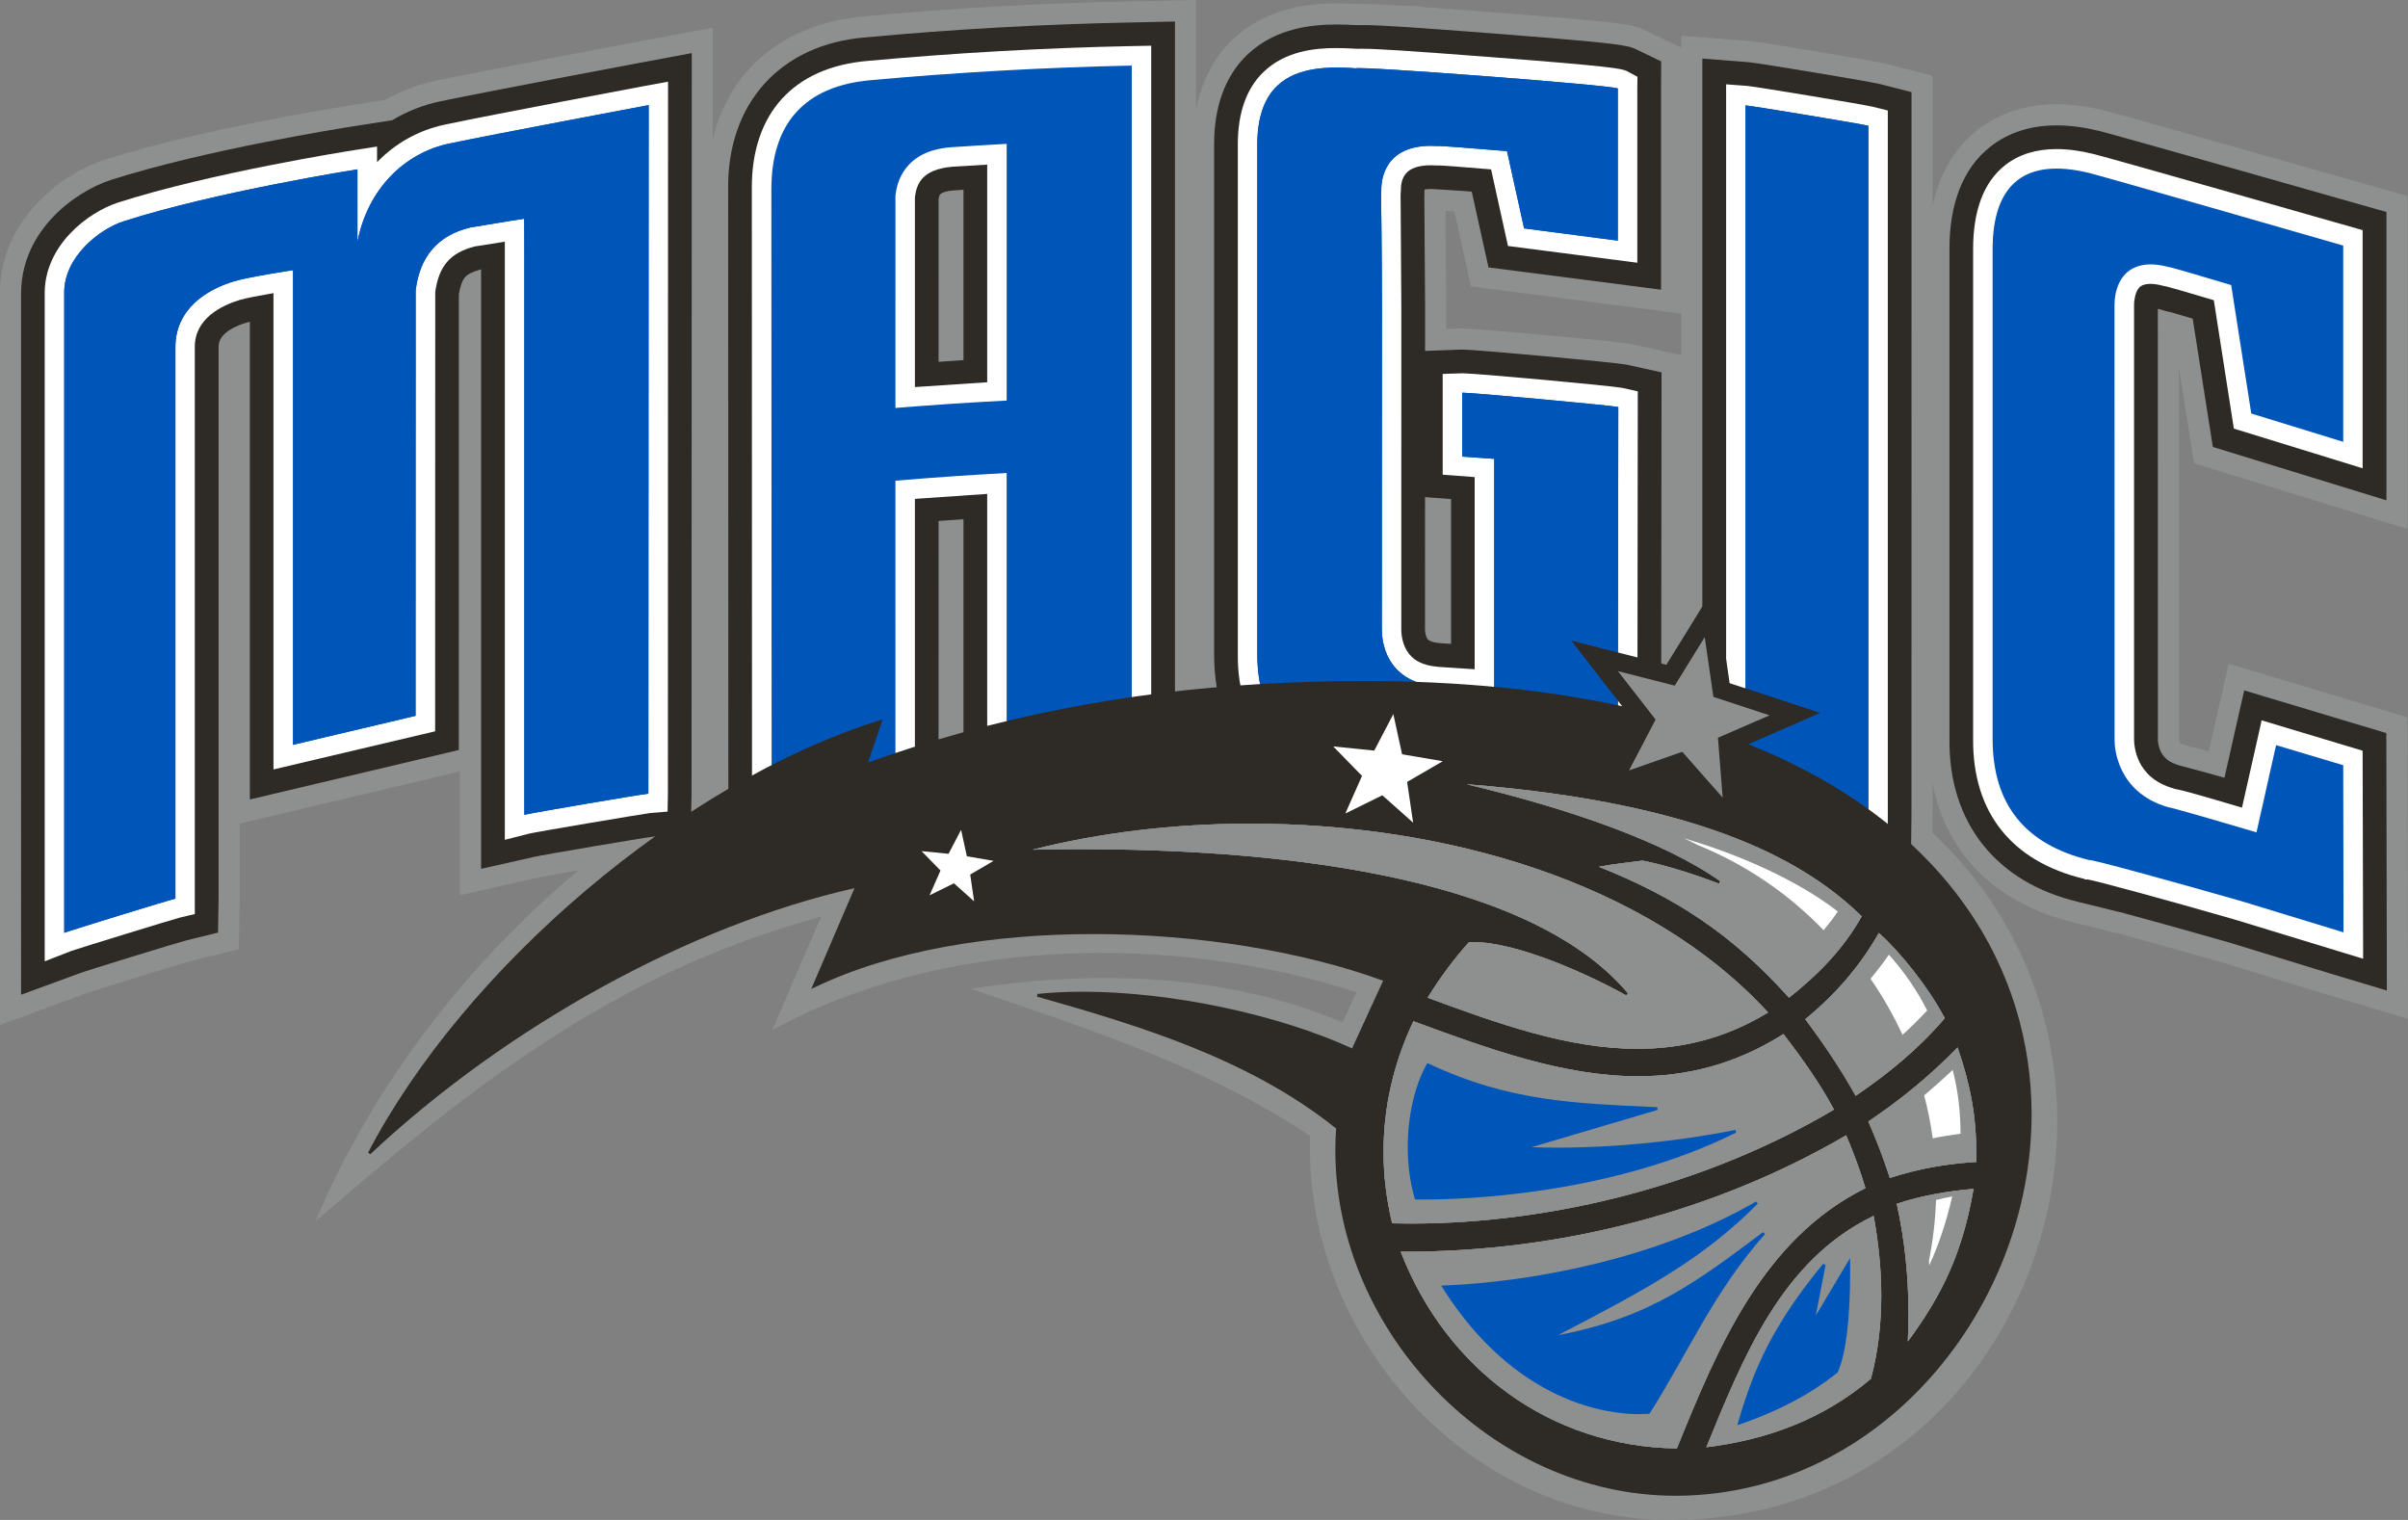 <?xml version="1.0" encoding="utf-8"?>
<svg xmlns="http://www.w3.org/2000/svg" xmlns:xlink="http://www.w3.org/1999/xlink" version="1.1" id="Layer_4" x="0px" y="0px" viewBox="0 0 366.843 231.546" enable-background="new 0 0 366.843 231.546">
<rect x="0" y="0" width="366.843" height="231.546" fill="#808080" stroke="none"/>
<g>
	<path fill="#8E9090" d="M147.934,150.621c19.709-3.021,39.385-2.134,56.604,5.139l2.101-4.618&#xA;		c-27.869-8.969-62.892-8.509-88.981,5.775l7.434-17.27c-32.793,8.865-54.856,27.355-77.041,46.406&#xA;		c16.173-38.2,51.333-69.607,91.097-81.007l-2.021,6.34c34.822-11.363,73.042-13.517,103.985-8.405l-7.248-9.429l17.755,4.523&#xA;		l11.414-17.054l4.515,21.089l17.46,5.662c0,0-12.72,5.318-12.106,5.576c66.113,27.232,44.947,117.716-17.917,118.196&#xA;		c-31.8,0.266-56.469-28.47-55.395-58.527C183.424,162.378,167.203,157.256,147.934,150.621"/>
	<path fill="#8E9090" d="M107.724,28.823c-0.017-7.09,2.056-13.527,6.346-18.256c4.278-4.742,10.473-7.438,17.505-8.067&#xA;		c13.451-1.25,27.123-2.016,40.646-2.282v0.003L182.205,0v114.798l-0.156,9.887l-9.957-0.175&#xA;		c-1.748-0.004-15.016,0.466-17.475,0.637c-0.146,0.008-0.189,0.013-0.293,0.022l-10.758,0.963v-0.199l-6.723,0.306&#xA;		c-0.912,0.031-16.922,1.654-17.708,1.804l-11.383,1.798L107.724,28.823z M135.51,29.939l0.021-0.249&#xA;		c0.129-2.023,1.226-4.612,3.251-6.099c1.986-1.498,4.078-1.896,6.077-2.045c0.004,0,1.797-0.112,3.708-0.234l5.686-0.362v35.908&#xA;		v4.984l-4.978,0.343c-2.977,0.204-4.812,0.34-8.092,0.543l-5.674,0.355L135.51,29.939L135.51,29.939z"/>
	<path fill="#8E9090" d="M354.16,151.406c-0.015-0.011-13.346-4.076-15.355-4.713c-0.125-0.039-0.138-0.039-0.237-0.072&#xA;		c-0.013-0.002-0.022-0.007-0.03-0.009c-6.015-1.721-11.428-3.222-15.401-4.296l-7.173-1.776c-6.78-1.644-12.508-4.914-16.415-9.837&#xA;		c-3.923-4.912-5.791-11.22-5.779-18.128V37.954c-0.042-7.332,2.188-14.004,7.474-18.137c3.386-2.695,7.672-3.947,12.062-3.925&#xA;		c2.355,0,4.765,0.333,7.156,0.915c0.894,0.211,3.508,0.95,7.637,2.104c4.044,1.138,9.256,2.61,14.407,4.07&#xA;		c10.302,2.918,20.37,5.787,20.37,5.787l3.882,1.102v50.708l-32.507-10.006l-0.521-3.298c-0.005-0.01-0.926-5.893-1.785-11.354&#xA;		l0.008,56.486v0.127l-0.008,0.135c0.008,0.021,0.008,0.044,0.013,0.071c0.021,0.12,0.071,0.268,0.135,0.388&#xA;		c0.049,0.008-0.147,0.082,0.89,0.415c0,0,2.115,0.55,3.512,0.933c0.869-3.845,1.764-7.781,1.764-7.785l1.273-5.573l27.215,8.169&#xA;		l0.096,45.932L354.16,151.406z"/>
	<path fill="#8E9090" d="M0,44.513c0-5.758,2.675-10.464,5.796-13.7c3.175-3.277,6.768-5.36,10.067-6.442&#xA;		c14.931-4.773,36.041-8.068,37.091-8.245l5.703-0.89c2.374-1.352,4.986-2.362,7.774-2.943c7.352-1.539,29.572-5.725,30.583-5.911&#xA;		v0.003l11.581-2.158l-0.028,116.738l-0.188,8.69l-8.621,1.008c-0.722,0.045-16.899,2.791-17.646,2.995l-12.037,2.709v-18.856&#xA;		l-33.569,7.949v11.519l-0.112,7.612l-7.348,1.812c-0.139,0.028-2.562,0.744-5.167,1.544c-2.667,0.817-5.771,1.772-7.985,2.471&#xA;		c-1.423,0.446-2.621,0.841-2.671,0.865L0,156.134C0,156.134,0,44.513,0,44.513z"/>
	<path fill="#8E9090" d="M282.322,133.297c0,0-0.041-0.009-0.195-0.042c-0.153-0.027-0.374-0.066-0.641-0.119&#xA;		c-0.524-0.097-1.228-0.222-2.038-0.359c-1.63-0.286-3.695-0.635-5.768-0.975c-4.062-0.677-8.456-1.372-8.749-1.397l-4.033-0.441&#xA;		l-4.766-0.52V5.448l10.62,0.837c1.104,0.114,3.466,0.504,6.793,1.039c3.227,0.526,6.979,1.153,9.67,1.622&#xA;		c1.861,0.326,2.956,0.513,3.806,0.707l7.395,1.881l-0.002,112.284l-0.143,12.128L282.322,133.297z"/>
	<path fill="#8E9090" d="M244.662,127.779c-1.062-0.221-7.758-0.857-14.717-1.399c-6.665-0.527-13.982-1.04-18.63-1.328&#xA;		l-5.145-0.191c-7.15-0.267-13.498-2.54-17.933-7.121c-4.453-4.572-6.508-10.99-6.486-18.091V21.993&#xA;		c-0.027-6.19,1.832-11.942,5.997-15.942h0.005c5.312-5.036,11.826-5.499,15.829-5.528c1.104,0,2.054,0.046,2.686,0.076l0.653,0.023&#xA;		c0.258-0.006,0.507-0.008,0.76-0.008c1.37,0.001,3.13,0.076,5.652,0.236l2.857,0.1l-0.049,0.085&#xA;		c2.798,0.196,6.334,0.462,10.88,0.809c15.187,1.176,19.185,1.587,21.503,2.063c0.761,0.136,1.772,0.53,2.105,0.707l5.664,2.739&#xA;		l-0.047,6.223v2.066v32.14l-32.155-4.152l-0.803-3.668c0-0.007-0.909-4.129-1.703-7.737c-0.402-0.028-0.901-0.06-1.38-0.09&#xA;		l0.104,14.808l-0.004,3.184l1.968-0.073c0.043-0.002,0.083-0.004,0.12-0.004h0.017c0.042-0.003,0.081-0.006,0.117-0.008h0.145&#xA;		c0.941,0.012,2.125,0.11,4.095,0.258c1.905,0.152,4.312,0.36,6.825,0.584c5.035,0.45,10.439,0.973,13.113,1.282&#xA;		c0.83,0.107,1.18,0.128,1.943,0.282l7.685,1.7l-0.092,75.791L244.662,127.779z"/>
	<path fill="#2E2A25" d="M110.933,28.824c-0.174-13.079,7.97-22.106,20.939-23.13c13.369-1.245,26.971-2.004,40.408-2.269&#xA;		l6.715-0.149v111.469l-0.106,6.681l-6.71-0.135l0,0c-1.737-0.007-16.978,0.541-18.141,0.668l-7.258,0.667V79.098&#xA;		c-1.339,0.089-2.502,0.17-3.792,0.26l-0.004,37.147l-0.087,6.249l-6.252,0.282c-1.212,0.049-16.836,1.635-18.01,1.835l-7.672,1.21&#xA;		L110.933,28.824z M142.988,55.119c1.348-0.087,2.5-0.168,3.792-0.256v-25.95c-0.867,0.057-1.461,0.091-1.453,0.091&#xA;		c-1.176,0.076-1.783,0.342-1.982,0.506c-0.175,0.162-0.271,0.23-0.358,0.819L142.988,55.119L142.988,55.119z"/>
	<path fill="#2E2A25" d="M355.102,148.336c-0.003-0.007-11.789-3.61-14.846-4.555c-0.315-0.1-0.454-0.14-0.591-0.184l-0.07-0.021&#xA;		c-6.62-1.899-12.523-3.528-16.611-4.625l-0.008,0.012l-6.246-1.54c-12.602-2.949-19.88-12.067-19.741-24.847V37.95&#xA;		c-0.012-6.789,1.977-12.287,6.259-15.627c2.764-2.179,6.238-3.23,10.068-3.222c2.043,0,4.202,0.289,6.439,0.834&#xA;		c2.095,0.487,42.203,11.905,42.251,11.919l1.55,0.439v43.925l-26.445-8.132l-0.207-1.311c0,0-2.023-12.869-2.863-18.238&#xA;		c-1.581-0.469-2.805-0.824-3.633-1.063l-0.058,0.021l-0.671-0.187l-0.939-0.267c-0.005-0.002-0.007-0.002-0.008-0.002l0.01,65.412&#xA;		l-0.009,0.293c0.011,0.243,0.096,1.079,0.481,1.813c0.49,0.947,1.283,1.621,2.92,2.083c0,0,3.554,0.92,6.745,1.844&#xA;		c1.002-4.448,2.504-11.084,2.504-11.084l0.509-2.227l21.647,6.504l0.085,39.219L355.102,148.336z"/>
	<path fill="#2E2A25" d="M3.211,44.511c0.15-9.574,8.33-15.336,13.631-17.085c14.543-4.655,35.655-7.974,36.602-8.127l6.312-0.986&#xA;		c2.222-1.339,4.686-2.333,7.332-2.88c7.262-1.515,29.545-5.716,30.515-5.893v0.002l7.785-1.449l-0.038,112.854l-0.114,5.85&#xA;		l-5.802,0.663c-1.19,0.124-16.855,2.778-18.02,3.064l-8.12,1.831V41.043c-0.068,0.012-0.131,0.021-0.179,0.03&#xA;		c-2.283,0.713-2.698,1.151-3.21,3.725v0.093c0,6.096-0.007,67.674-0.007,67.674v1.685l-31.832,7.538V49.015&#xA;		c-0.232,0.054-0.416,0.103-0.537,0.139c-1.144,0.336-2.342,0.875-3.104,1.526c-0.77,0.68-1.107,1.238-1.127,2.212v84.04&#xA;		l-0.083,5.135l-4.952,1.22c-1.086,0.267-15.132,4.583-16.144,4.98l-8.908,3.269C3.211,151.536,3.211,44.511,3.211,44.511z"/>
	<path fill="#2E2A25" d="M283.08,130.166c-1.091-0.278-16.614-2.833-17.798-2.952l-4.038-0.442l-1.901-0.207V8.921l7.123,0.563&#xA;		c1.773,0.168,18.046,2.884,19.766,3.283l4.976,1.266l-0.005,109.749l-0.092,8.171L283.08,130.166z"/>
	<path fill="#2E2A25" d="M245.267,124.629c-3.108-0.606-24.154-2.199-33.731-2.783l-5.238-0.19&#xA;		c-6.587-0.258-12.019-2.301-15.75-6.152c-3.738-3.855-5.595-9.326-5.584-15.869V21.997c-0.012-5.622,1.621-10.371,5.028-13.639&#xA;		c4.297-4.113,9.889-4.616,13.61-4.627c1.011,0,1.894,0.041,2.577,0.076l0.73,0.029c0.254-0.011,0.52-0.013,0.812-0.013&#xA;		c2.821,0.002,7.941,0.373,19.057,1.219c15.115,1.161,19.241,1.614,21.07,2.004c0.604,0.117,1.131,0.332,1.374,0.454l3.843,1.849&#xA;		l-0.019,4.229v2.064V44.13l-26.281-3.395l-0.325-1.461c0,0-1.378-6.227-2.229-10.083c-0.503-0.039-0.962-0.075-1.397-0.107&#xA;		c-0.201-0.019-4.227-0.271-4.253-0.271c-0.2-0.015-0.392-0.019-0.578-0.019c-0.417-0.008-0.749,0.035-0.962,0.077&#xA;		c-0.006,0.053-0.006,0.108-0.006,0.159c0,0-0.024,0.701-0.031,0.888c0,0,0.007,0.691,0.007,0.695l0.114,16.327l-0.005,6.519&#xA;		l5.378-0.199c0.108-0.01,0.16-0.01,0.185-0.005h0.024c1.313,0.005,6.982,0.494,12.816,1.024c5.858,0.547,11.279,1.067,12.453,1.304&#xA;		l5.169,1.145l-0.078,69.342L245.267,124.629z M217.09,95.887c-0.019,0.065,0.055,0.944,0.312,1.348&#xA;		c0.167,0.266,0.467,0.607,2.03,0.745c0,0,0.677,0.047,1.63,0.112V76.03c-1.359-0.1-2.882-0.216-2.902-0.216l-1.065-0.083&#xA;		L217.09,95.887z M212.747,28.946h-0.002C212.747,28.939,212.747,28.939,212.747,28.946"/>
	<path fill="#FFFFFF" d="M172.367,8.086L172.367,8.086l-0.021-1.065c-13.352,0.275-26.853,1.039-40.151,2.256&#xA;		c-11.326,0.948-17.767,8.066-17.658,19.552l0.027,93.083l3.507-0.623c0.961-0.156,17.432-1.828,18.413-1.856l1.856-0.049&#xA;		l1.04-0.031v-2.877V75.997c2.728-0.195,8.067-0.558,11.014-0.758v43.498l3.312-0.367c0.899-0.126,16.131-0.693,18.374-0.691h0.119&#xA;		h0.005l0.042,0.008l2.011,0.082l1.101,0.048l0.022-3.095V6.962l-3.03,0.062L172.367,8.086z M150.394,25.079v33.154&#xA;		c-2.751,0.187-8.056,0.544-11.014,0.732V30.006c0.291-1.988,1.007-4.179,5.708-4.61C145.084,25.397,147.997,25.22,150.394,25.079"/>
	<path fill="#FFFFFF" d="M359.928,114.359l-15.387-4.625l-0.243,1.117c-0.006,0.009-1.887,8.382-2.746,12.181&#xA;		c-6.169-1.825-8.873-2.616-10.345-2.877v-0.021c-3.156-0.874-4.532-2.625-5.227-3.955c-0.786-1.546-0.87-3.087-0.87-3.507v-0.296&#xA;		V46.434c-0.012-0.339,0.11-1.745,0.651-2.462c0.343-0.447,0.825-0.71,1.842-0.729c0.549,0,1.235,0.1,2.038,0.323l0.146,0.039h0.107&#xA;		l0.057,0.011c0.238,0.042,2.809,0.771,7.309,2.115c0.599,3.811,2.947,18.886,2.949,18.904l0.101,0.656l19.619,6.047V35.06&#xA;		l-0.768-0.22c-0.032-0.006-38.27-10.93-40.21-11.375c-2.005-0.501-3.895-0.755-5.649-0.755c-3.062-0.004-5.733,0.797-7.826,2.447&#xA;		c-3.331,2.604-4.889,7.031-4.885,12.807v74.612c-0.083,11.181,5.854,18.645,16.88,21.299l0.21,0.103l0.425,0.007&#xA;		c1.279,0.21,11.835,3.069,22.461,6.133l15.582,4.759l3.859,1.173L359.928,114.359z"/>
	<path fill="#FFFFFF" d="M67.836,18.97c-4.061,0.845-7.619,2.867-10.394,5.735v-2.382l-3.441,0.545&#xA;		c-0.911,0.14-21.84,3.435-36.066,8.002c-4.618,1.525-11.042,6.499-11.123,13.638v101.936l4.055-1.581&#xA;		c0.842-0.31,15.619-4.857,16.549-5.084l1.436-0.338l0.826-0.191V52.903c-0.046-4.377,4.082-6.36,6.836-7.208&#xA;		c0.916-0.277,3.129-0.693,5.147-1.039v72.558l24.629-5.809v-2.36c0-6.231,0.017-57.934,0.017-64.216v-0.355&#xA;		c0.555-3.97,2.303-5.969,6.003-6.93c0.044-0.001,0.007-0.001,0.122-0.017c0.576-0.093,2.61-0.416,4.475-0.709v2.171v88.942&#xA;		l3.703-0.942c0.945-0.242,17.453-3.026,18.456-3.134l1.676-0.137l0.961-0.084l0.048-2.713l0.021-108.479l-3.506,0.643&#xA;		C98.266,13.086,75.034,17.442,67.836,18.97"/>
	<path fill="#FFFFFF" d="M266.17,13.086l-2.064-0.153l-1.144-0.089v110.543l0.97,0.088l1.743,0.154&#xA;		c0.928,0.06,17.329,2.778,18.229,3.013l3.674,0.908l0.018-3.794V16.832l-2.248-0.562C283.934,15.926,267.625,13.222,266.17,13.086"/>
	<path fill="#FFFFFF" d="M222.77,56.86h-0.032c-0.018-0.002-0.055-0.002-0.144,0.011l-1.78,0.055l-1.031,0.036v15.347l0.987,0.073&#xA;		c0.005,0,2.273,0.169,3.884,0.296v29.275c-2.384-0.154-5.467-0.361-5.471-0.361c-2.529-0.194-4.023-1.054-4.901-2.534&#xA;		c-0.72-1.233-0.808-2.642-0.804-3.168l0.005-48.953l-0.104-16.299c0-0.026-0.013-0.667-0.013-0.667v-0.183l0.044-0.784&#xA;		c-0.004-0.864,0.16-1.885,0.804-2.604c0.639-0.73,1.824-1.223,3.788-1.223c0.258,0,0.523,0.004,0.799,0.028l0.025,0.002&#xA;		l0.062,0.008l0.285-0.01c0.497-0.004,3.288,0.2,7.983,0.598c0.673,3.062,2.413,10.938,2.413,10.941l0.161,0.729l19.704,2.551&#xA;		V15.631v-2.073l0.013-1.212l0.009-0.648l-1.699-0.913c-0.83-0.309-1.583-0.636-21.267-2.135c-11.88-0.91-16.749-1.223-18.998-1.223&#xA;		c-0.23,0-0.435,0.004-0.624,0.01l-0.854-0.039c-0.698-0.033-1.554-0.076-2.501-0.076c-3.262,0.006-7.722,0.464-11.013,3.635V10.95&#xA;		c-2.663,2.557-3.93,6.351-3.926,11.031v77.653c-0.127,11.332,6.442,18.087,17.857,18.407h0.148h0.058l0.258-0.029&#xA;		c-0.017,0,0.005,0,0.053,0c2.952-0.01,34.525,2.218,38.967,3.056l3.52,0.654l0.072-62.105l-2.344-0.526&#xA;		C245.568,58.773,224.955,56.879,222.77,56.86"/>
	<path fill="#0055B8" d="M222.765,69.56c0.967,0.062,4.873,0.341,4.873,0.341v35.245c-2.888-0.222-5.784-0.414-8.646-0.603&#xA;		c-4.223-0.272-6.287-2.32-7.273-3.995c-1.1-1.895-1.211-3.896-1.211-4.661c0-0.779,0.018-29.663,0.018-48.949&#xA;		c0-9.365-0.129-16.407-0.129-16.88c-0.018-0.138,0.022-0.535,0.022-1.11c0-1.169,0.263-3.019,1.558-4.507&#xA;		c1.461-1.654,3.828-2.384,7.016-2.195c0-0.079,4.929,0.301,10.593,0.778l2.601,11.768l14.273,1.866V15.632v-2.155&#xA;		c-1.196-0.551-39.87-3.467-39.899-3.067l-0.665-0.049c-3.063-0.138-8.168-0.321-11.337,2.734c-2.003,1.913-3.01,4.913-3.01,8.899&#xA;		v77.64c0,9.992,5.05,15.039,15.012,15.451c0.017-0.32,34.869,2.136,39.899,3.066c0-1.217,0.077-54.927,0.077-56.151&#xA;		c-1.169-0.243-22.572-2.222-23.771-2.181v9.741H222.765z M136.413,29.895c0.168-2.045,1.33-6.936,8.477-7.464&#xA;		c2.821-0.186,5.635-0.369,8.469-0.517v39.107c-5.635,0.285-11.299,0.667-16.945,1.125V29.895H136.413z M117.513,28.826&#xA;		c0,0,0.04,88.289,0.04,89.542c1.156-0.217,17.698-1.863,18.859-1.894V73.228c5.646-0.481,11.31-0.865,16.945-1.17V115.4&#xA;		c1.172-0.132,17.901-0.748,19.062-0.684V9.99c-13.331,0.281-26.653,1.025-39.942,2.241&#xA;		C122.537,13.156,117.513,18.861,117.513,28.826 M265.922,120.664c1.159,0.1,17.564,2.812,18.712,3.092V19.164&#xA;		c-1.147-0.303-17.553-3.015-18.712-3.109V120.664z M54.457,36.841V25.799c0,0-21.488,3.376-35.601,7.903&#xA;		c-3.72,1.191-9.07,5.441-9.07,10.812v97.591c1.096-0.425,15.807-4.943,16.934-5.205V52.905c0-5.88,4.818-8.81,8.925-10.044&#xA;		c2.264-0.688,8.998-1.705,8.998-1.705v72.306l18.663-4.416c0,0,0.017-64.556,0.017-64.812c0.612-5.066,3.314-8.39,8.346-9.584&#xA;		c4.741-0.806,8.195-1.332,8.195-1.332l0.017,5.651v85.153c1.145-0.291,17.741-3.117,18.892-3.217&#xA;		c0-20.945,0.042-104.892,0.042-104.892s-23.136,4.348-30.382,5.856C61.487,23.344,55.974,28.933,54.457,36.841 M356.975,116.566&#xA;		l-10.227-3.055l-2.985,13.289c-6.641-1.973-13.313-3.888-13.33-3.803c-4.124-1.123-6.125-3.586-7.084-5.467&#xA;		c-1.096-2.113-1.218-4.129-1.208-4.897c0-0.066,0-0.166,0.024-0.253h-0.024c0-0.661-0.01-65.845-0.01-65.937&#xA;		c0-0.767,0.122-2.708,1.232-4.204c0.959-1.302,2.973-2.663,7.049-1.551c0.037-0.073,4.359,1.192,9.494,2.734l3.06,19.572&#xA;		l14.009,4.311V37.409c0,0-36.911-10.643-38.684-11.054c-9.745-2.398-14.727,1.636-14.727,11.609v74.615&#xA;		c0,9.995,4.981,16.071,14.727,18.445c0.037-0.218,12.366,3.166,23.108,6.236l15.62,4.769L356.975,116.566z"/>
	<path fill="#0055B8" d="M222.765,69.554c0.967,0.067,4.873,0.347,4.873,0.347v35.243c-2.888-0.22-5.784-0.412-8.65-0.599&#xA;		c-4.221-0.274-6.283-2.322-7.282-4.008c-1.086-1.884-1.198-3.885-1.198-4.653c0-0.777,0.018-29.662,0.018-48.948&#xA;		c0-9.362-0.129-16.404-0.129-16.878c-0.018-0.14,0.041-0.535,0.041-1.11c0-1.179,0.244-3.019,1.539-4.51&#xA;		c1.461-1.653,3.828-2.401,7.012-2.192c0-0.079,4.931,0.3,10.597,0.777l2.601,11.768l14.273,1.864V15.63v-2.152&#xA;		c-1.199-0.552-39.87-3.47-39.907-3.067l-0.666-0.052c-3.058-0.138-8.162-0.318-11.326,2.735c-2.005,1.912-3.02,4.913-3.02,8.888&#xA;		v77.651c0,9.988,5.055,15.034,15.012,15.449c0.024-0.318,34.879,2.14,39.907,3.068c0-1.215,0.077-54.926,0.077-56.151&#xA;		c-1.177-0.247-22.57-2.222-23.771-2.179v9.734H222.765z M265.925,120.664c1.156,0.1,17.566,2.805,18.697,3.093V19.147&#xA;		c-1.131-0.286-17.541-2.998-18.697-3.092V120.664z M54.456,36.842V25.798c0,0-21.482,3.375-35.598,7.906&#xA;		c-3.722,1.178-9.072,5.44-9.072,10.81v97.591c1.094-0.425,15.804-4.958,16.934-5.207V52.895c0-5.869,4.82-8.8,8.925-10.046&#xA;		c2.259-0.675,9-1.694,9-1.694v72.305l18.663-4.414c0,0,0.017-64.557,0.017-64.831c0.61-5.047,3.314-8.371,8.347-9.567&#xA;		c4.741-0.806,8.19-1.33,8.19-1.33l0.021,5.652v85.152c1.136-0.291,17.727-3.117,18.89-3.217c0-20.943,0.05-104.892,0.05-104.892&#xA;		s-23.151,4.346-30.39,5.856C61.487,23.341,55.972,28.933,54.456,36.842"/>
	<polygon fill="#FFFFFF" points="141.633,136.388 145.342,134.552 148.421,137.307 147.822,133.221 151.388,131.14 147.315,130.439 &#xA;		146.435,126.414 144.519,130.063 140.408,129.657 143.299,132.606"/>
	<path fill="#2E2A25" d="M266.358,113.373c3.636-1.586,10.426-4.551,10.426-4.551l0.51-0.222l-0.527-0.172&#xA;		c0,0-10.925-3.593-13.271-4.358c-0.354-2.471-2.08-14.348-2.08-14.348l-0.084-0.575l-3.973,6.461c0,0-2.276,3.669-3.506,5.667&#xA;		c-2.588-0.658-13.878-3.534-13.878-3.534l-0.593-0.149l0.374,0.487c0.012,0.008,4.596,5.911,7.379,9.507&#xA;		c-11.363-2.47-24.474-3.85-39.502-3.85c-4.93,0-10.068,0.151-15.415,0.459c-20.489,1.169-40.64,4.984-59.975,11.97l2.209-6.578&#xA;		l-0.393,0.125c-30.261,9.456-63.356,37.821-77.985,65.873l0.328,0.25c20.684-19.403,48.679-34.893,73.774-40.532l-6.591,15.363&#xA;		l0.509-0.248c11.679-5.635,27.011-8.127,42.476-8.127c15.831,0,31.802,2.607,44.142,7.106l-4.73,10.316&#xA;		c-11.255-5.165-27.536-8.64-41.042-8.64c-2.406,0-4.722,0.109-6.907,0.341l-0.035,0.414c15.951,4.504,32.466,9.591,45.554,20.082&#xA;		c-0.079,1.115-0.119,2.227-0.119,3.335c0.007,27.617,23.844,52.61,51.822,52.614c0.189,0,0.377,0,0.563-0.004&#xA;		c30.832-0.361,53.681-28.634,53.683-58.103C309.505,148.046,297.079,125.673,266.358,113.373"/>
	<path fill="#8E9090" d="M249.54,163.954c-11.383,0-22.775-4.175-34.214-8.378c-3.021,6.375-4.552,13.06-4.552,19.86&#xA;		c0,3.615,0.435,7.269,1.312,10.922c0.944,0.021,1.894,0.033,2.844,0.033c22.089,0,45.528-6.137,64.464-17.365&#xA;		c-2.185-4.062-4.891-7.854-7.697-11.507C264.323,162.188,256.933,163.957,249.54,163.954"/>
	<path fill="#8E9090" d="M214.134,190.678c-0.247,0-0.498,0-0.744-0.002c6.907,17.864,22.746,29.704,42.067,29.971&#xA;		c6.181-15.23,13.043-31.877,28.729-39.654c-0.821-2.746-1.825-5.415-2.934-8.052C261.059,184.746,237.478,190.678,214.134,190.678"/>
	<path fill="#8E9090" d="M261.877,134.615c-6.869-2.623-11.243-3.438-11.654-3.512c-1.92,0.264-4.525,0.521-6.635,0.94&#xA;		c11.674,4.648,20.295,10.29,28.953,19.942c4.452-3.516,8.359-7.5,11.073-12.396c-7.94-7.721-22.897-17.188-60.197-20.121&#xA;		c15.75,3.75,30.229,8.799,38.655,14.775L261.877,134.615z"/>
	<path fill="#8E9090" d="M157.301,129.439c2.312-0.052,4.81-0.083,7.449-0.083c26.5,0.012,67.398,3.126,83.258,21.955l-0.266,0.323&#xA;		c-5.488-3.057-16.465-8.123-23.31-8.115c-0.22,0-0.436,0.003-0.648,0.017c-2.353,2.598-4.432,5.471-6.296,8.45&#xA;		c10.601,3.909,21.333,7.785,31.968,7.785c6.679,0,13.319-1.523,19.893-5.536c-18.378-20.028-49.487-28.766-78.834-28.764&#xA;		C178.857,125.471,167.482,126.85,157.301,129.439"/>
	<path fill="#8E9090" d="M282.697,166.929c5.124-3.489,9.553-7.134,13.576-11.816c-2.527-4.807-6.906-10.214-10.044-12.99&#xA;		c-2.916,5.149-6.657,9.401-11.205,13.14C277.699,158.835,280.529,162.997,282.697,166.929"/>
	<path fill="#8E9090" d="M259.951,220.464c9.311-1.136,17.869-4.315,25.067-10.425c1.103-4.117,1.58-8.382,1.58-12.659&#xA;		c0-4.081-0.433-8.176-1.166-12.161C271.392,191.969,265.559,206.783,259.951,220.464"/>
	<path fill="#8E9090" d="M290.746,200.126c0,1.406-0.035,2.817-0.104,4.231c5.46-7.39,8.386-13.808,10.013-23.25&#xA;		c-3.986,0.354-7.939,1.02-11.698,2.268C290.185,188.937,290.746,194.513,290.746,200.126"/>
	<path fill="#8E9090" d="M284.632,170.839c1.23,2.816,2.326,5.676,3.275,8.604c4.382-1.428,8.607-2.16,13.173-2.437&#xA;		c0.003-0.326,0.005-0.646,0.005-0.967c-0.002-6.044-0.891-10.693-2.858-16.478C294.04,163.85,289.616,167.5,284.632,170.839"/>
	<path fill="#8E9090" d="M301.079,177.007c-4.561,0.274-8.791,1.009-13.171,2.437c-0.949-2.929-2.045-5.788-3.278-8.604&#xA;		c4.986-3.339,9.41-6.99,13.595-11.276c1.973,5.784,2.863,10.434,2.863,16.478C301.087,176.36,301.087,176.68,301.079,177.007"/>
	<path fill="#8E9090" d="M301.079,177.007c-4.561,0.274-8.791,1.009-13.171,2.437c-0.949-2.929-2.045-5.788-3.278-8.604&#xA;		c4.986-3.339,9.41-6.99,13.595-11.276c1.973,5.784,2.863,10.434,2.863,16.478C301.087,176.36,301.087,176.68,301.079,177.007"/>
	<path fill="#8E9090" d="M286.229,142.123c3.138,2.776,7.517,8.184,10.044,12.99c-4.023,4.681-8.452,8.326-13.576,11.818&#xA;		c-2.168-3.935-4.998-8.097-7.673-11.669C279.572,151.527,283.31,147.272,286.229,142.123"/>
	<path fill="#8E9090" d="M286.229,142.123c3.138,2.776,7.517,8.184,10.044,12.99c-4.023,4.681-8.452,8.326-13.576,11.818&#xA;		c-2.168-3.935-4.998-8.097-7.673-11.669C279.572,151.527,283.31,147.272,286.229,142.123"/>
	<path fill="#8E9090" d="M223.415,119.469c37.304,2.933,52.259,12.398,60.199,20.121c-2.714,4.894-6.624,8.88-11.072,12.398&#xA;		c-8.659-9.658-17.28-15.297-28.954-19.947c2.107-0.414,4.715-0.676,6.635-0.938c0.411,0.075,4.785,0.887,11.654,3.509l0.197-0.367&#xA;		C253.646,128.269,239.167,123.219,223.415,119.469"/>
	<path fill="#8E9090" d="M223.415,119.469c37.304,2.933,52.259,12.398,60.199,20.121c-2.714,4.894-6.624,8.88-11.072,12.398&#xA;		c-8.659-9.658-17.28-15.297-28.954-19.947c2.107-0.414,4.715-0.676,6.635-0.938c0.411,0.075,4.785,0.887,11.654,3.509l0.197-0.367&#xA;		C253.646,128.269,239.167,123.219,223.415,119.469"/>
	<path fill="#8E9090" d="M214.926,186.391c-0.947,0-1.896-0.013-2.844-0.033c-0.876-3.655-1.309-7.307-1.309-10.924&#xA;		c0-6.798,1.531-13.483,4.548-19.861c11.442,4.206,22.835,8.379,34.216,8.379c7.396,0.005,14.787-1.764,22.156-6.43&#xA;		c2.811,3.65,5.515,7.443,7.699,11.504C260.458,180.253,237.021,186.391,214.926,186.391"/>
	<path fill="#8E9090" d="M214.926,186.391c-0.947,0-1.896-0.013-2.844-0.033c-0.876-3.655-1.309-7.307-1.309-10.924&#xA;		c0-6.798,1.531-13.483,4.548-19.861c11.442,4.206,22.835,8.379,34.216,8.379c7.396,0.005,14.787-1.764,22.156-6.43&#xA;		c2.811,3.65,5.515,7.443,7.699,11.504C260.458,180.253,237.021,186.391,214.926,186.391"/>
	<path fill="#8E9090" d="M255.457,220.649c-19.322-0.269-35.159-12.106-42.069-29.973c0.249,0.005,0.497,0.005,0.747,0.005&#xA;		c23.346,0,46.922-5.938,67.118-17.738c1.107,2.632,2.114,5.306,2.936,8.052C268.501,188.773,261.638,205.419,255.457,220.649"/>
	<path fill="#8E9090" d="M255.457,220.649c-19.322-0.269-35.159-12.106-42.069-29.973c0.249,0.005,0.497,0.005,0.747,0.005&#xA;		c23.346,0,46.922-5.938,67.118-17.738c1.107,2.632,2.114,5.306,2.936,8.052C268.501,188.773,261.638,205.419,255.457,220.649"/>
	<path fill="#8E9090" d="M290.642,204.357c0.068-1.413,0.104-2.823,0.104-4.231c0-5.612-0.561-11.188-1.789-16.751&#xA;		c3.764-1.248,7.715-1.914,11.698-2.27C299.028,190.552,296.102,196.968,290.642,204.357"/>
	<path fill="#8E9090" d="M290.642,204.357c0.068-1.413,0.104-2.823,0.104-4.231c0-5.612-0.561-11.188-1.789-16.751&#xA;		c3.764-1.248,7.715-1.914,11.698-2.27C299.028,190.552,296.102,196.968,290.642,204.357"/>
	<path fill="#8E9090" d="M269.349,154.238c-6.573,4.007-13.214,5.533-19.895,5.533c-10.633,0.002-21.368-3.878-31.966-7.787&#xA;		c1.864-2.978,3.941-5.851,6.296-8.448c0.213-0.014,0.429-0.017,0.648-0.017c6.845-0.008,17.821,5.059,23.31,8.115l0.264-0.323&#xA;		c-15.858-18.83-56.755-21.943-83.256-21.955c-2.64,0-5.138,0.033-7.452,0.083c10.183-2.591,21.561-3.966,33.217-3.966&#xA;		C219.862,125.469,250.971,134.207,269.349,154.238"/>
	<path fill="#8E9090" d="M269.349,154.238c-6.573,4.007-13.214,5.533-19.895,5.533c-10.633,0.002-21.368-3.878-31.966-7.787&#xA;		c1.864-2.978,3.941-5.851,6.296-8.448c0.213-0.014,0.429-0.017,0.648-0.017c6.845-0.008,17.821,5.059,23.31,8.115l0.264-0.323&#xA;		c-15.858-18.83-56.755-21.943-83.256-21.955c-2.64,0-5.138,0.033-7.452,0.083c10.183-2.591,21.561-3.966,33.217-3.966&#xA;		C219.862,125.469,250.971,134.207,269.349,154.238"/>
	<path fill="#8E9090" d="M285.018,210.039c-7.198,6.109-15.757,9.291-25.067,10.425c5.606-13.681,11.439-28.497,25.481-35.245&#xA;		c0.734,3.985,1.168,8.08,1.168,12.161C286.6,201.657,286.124,205.92,285.018,210.039"/>
	<path fill="#8E9090" d="M285.018,210.039c-7.198,6.109-15.757,9.291-25.067,10.425c5.606-13.681,11.439-28.497,25.481-35.245&#xA;		c0.734,3.985,1.168,8.08,1.168,12.161C286.6,201.657,286.124,205.92,285.018,210.039"/>
	<polygon fill="#8E9090" points="248.17,117.361 256.276,114.523 262.438,121.51 261.718,112.388 269.572,108.969 261.025,106.16 &#xA;		259.7,97.061 255.136,104.45 246.482,102.24 252.219,109.617"/>
	<polygon fill="#FFFFFF" points="204.953,123.927 210.589,121.151 215.282,125.324 214.365,119.116 219.793,115.963 &#xA;		213.597,114.903 212.264,108.784 209.357,114.344 203.106,113.708 207.493,118.194"/>
	<polygon fill="#FFFFFF" points="141.614,136.388 145.325,134.557 148.401,137.307 147.805,133.225 151.367,131.142 &#xA;		147.295,130.442 146.416,126.414 144.502,130.064 140.391,129.657 143.281,132.609"/>
	<path fill="#0055B8" d="M281.852,192.408l-0.006-0.755l-5.229,8.76l1.5-7.714l-0.37-0.174c-7.66,9.29-10.587,15.971-12.971,24.202&#xA;		l-0.112,0.393l0.384-0.135c8.602-2.981,13.043-6.429,14.861-7.876l0.038-0.029l0.021-0.046c1.279-2.779,1.887-8.401,1.892-15.291&#xA;		C281.861,193.302,281.856,192.856,281.852,192.408"/>
	<path fill="#0055B8" d="M264.369,172.128c-8.369,1.702-18.133,2.697-27.082,2.697c-1.342,0-2.667-0.021-3.966-0.067l19.198-5.679&#xA;		l-0.05-0.412c-12.675-0.595-22.46-0.835-34.844-6.641l-0.182-0.088l-0.095,0.175c-1.844,3.308-2.888,7.94-2.888,12.632&#xA;		c0,2.667,0.336,5.354,1.064,7.824l0.046,0.145l0.149,0.008c0.005,0,0.445,0.012,1.261,0.012c5.534-0.001,28.28-0.608,47.524-10.21&#xA;		L264.369,172.128z"/>
	<path fill="#0055B8" d="M268.6,187.696c-9.678,7.193-16.963,13.011-31.239,15.694c13.22-6.868,22.086-11.594,30.419-20.033&#xA;		l-0.257-0.328c-14.777,8.604-34.026,12.289-47.608,12.801l-0.363,0.014l0.193,0.309c11.18,17.694,25.326,19.277,29.929,19.277&#xA;		h0.025c0.952,0,1.488-0.063,1.496-0.063l0.102-0.013l0.053-0.085c5.994-9.488,9.812-18.619,17.536-27.264L268.6,187.696z"/>
	<path fill-rule="evenodd" clip-rule="evenodd" fill="#FFFFFF" d="M293.586,153.935c-1.273,1.367-2.496,2.575-3.749,3.708&#xA;		c-1.386-2.982-3-5.84-4.876-8.537c0.978-1.181,1.922-2.396,2.802-3.67C290.157,148.084,292.227,151.175,293.586,153.935&#xA;		 M298.68,172.707c-1.489,0.199-2.869,0.411-4.238,0.707c-0.303-2.21-0.746-4.402-1.306-6.553c1.479-1.244,2.897-2.51,4.34-3.866&#xA;		C298.299,166.177,298.649,169.158,298.68,172.707 M293.91,192.757l-0.041-0.742c0.62-3.072,0.965-6.164,1.073-9.209&#xA;		c0.808-0.217,1.633-0.381,2.468-0.539C296.523,186.053,295.417,189.491,293.91,192.757 M258.693,128.749&#xA;		c-0.706-0.369-1.419-0.718-2.159-1.049c11.43,3.386,19.136,7.802,23.444,11.154c-0.664,0.984-1.4,1.932-2.162,2.854&#xA;		C272.526,136.22,266.067,131.752,258.693,128.749"/>
</g>
</svg>